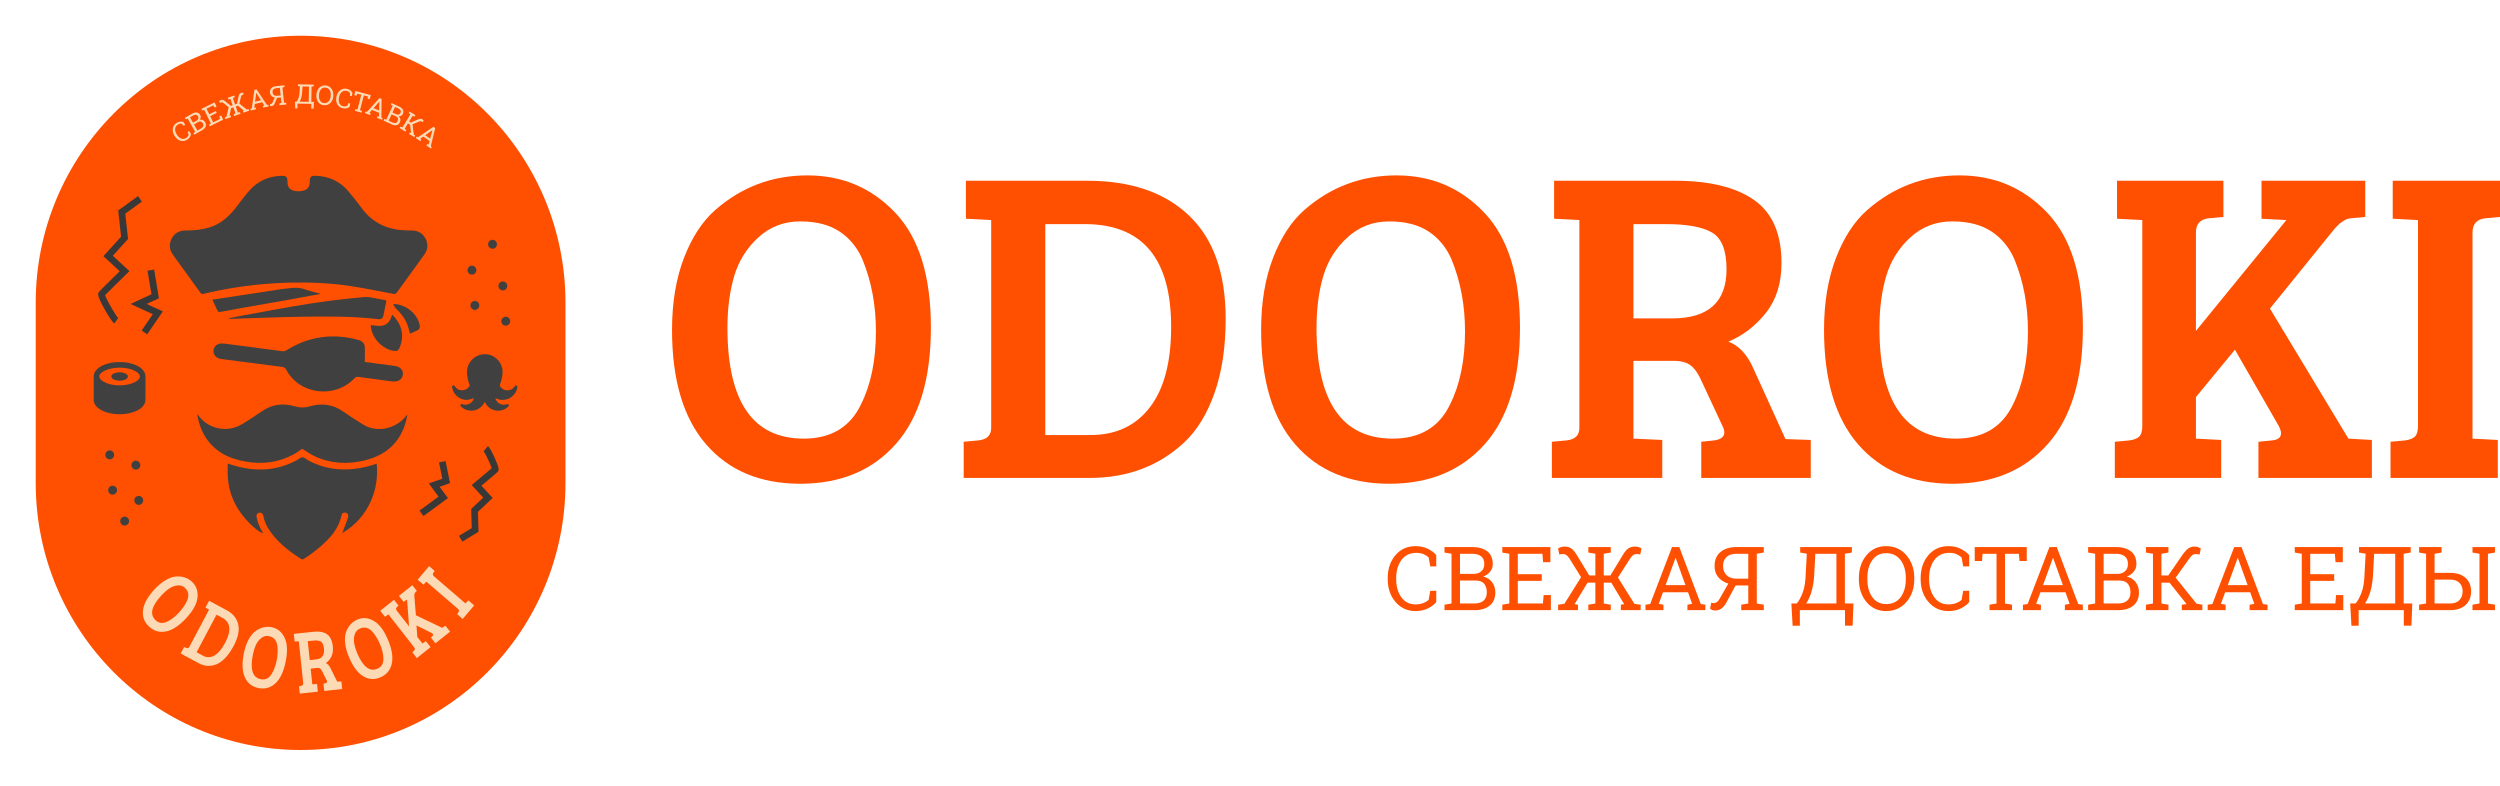 <svg width="140" height="44" viewBox="0 0 140 44" fill="none" xmlns="http://www.w3.org/2000/svg">
<g clip-path="url(#clip0_7914_11504)">
<path d="M16.834 42H16.834C8.641 42 2 35.304 2 27.044V16.957C2 8.696 8.641 2 16.834 2H16.834C25.026 2 31.667 8.696 31.667 16.957V27.044C31.667 35.304 25.026 42 16.834 42Z" fill="#FF4F00"/>
<path d="M20.426 20.268C20.637 20.297 20.877 20.33 21.117 20.362C21.446 20.405 21.775 20.446 22.104 20.491C22.416 20.533 22.602 20.74 22.559 20.995C22.516 21.255 22.283 21.401 21.971 21.36C21.338 21.278 20.706 21.195 20.075 21.107C19.977 21.094 19.916 21.115 19.849 21.186C18.739 22.35 16.757 22.096 16.026 20.695C15.976 20.599 15.914 20.561 15.806 20.547C14.675 20.403 13.544 20.254 12.414 20.107C12.152 20.073 11.987 19.931 11.958 19.716C11.931 19.518 12.053 19.319 12.262 19.257C12.356 19.23 12.467 19.229 12.567 19.242C13.647 19.38 14.726 19.522 15.805 19.666C15.898 19.679 15.966 19.662 16.046 19.612C17.288 18.838 18.628 18.647 20.062 19.035C20.287 19.096 20.423 19.236 20.431 19.454C20.442 19.719 20.429 19.985 20.426 20.268V20.268Z" fill="#404040"/>
<path d="M21.016 25.989C20.643 26.12 20.259 26.21 19.864 26.256C18.945 26.363 18.076 26.219 17.265 25.784C17.154 25.724 17.045 25.607 16.936 25.608C16.822 25.61 16.711 25.724 16.596 25.784C15.422 26.404 14.205 26.423 12.958 26.025C12.892 26.004 12.826 25.983 12.757 25.96C12.722 26.8 12.775 27.416 13.159 28.199C13.494 28.882 14.322 29.75 14.742 29.864C14.72 29.828 14.7 29.795 14.68 29.762C14.527 29.507 14.421 29.234 14.366 28.944C14.342 28.821 14.406 28.729 14.519 28.709C14.624 28.69 14.721 28.755 14.742 28.871C14.813 29.277 15.014 29.624 15.27 29.945C15.712 30.499 16.27 30.93 16.872 31.31C16.901 31.329 16.966 31.327 16.995 31.308C17.191 31.18 17.388 31.054 17.571 30.911C18.284 30.352 18.942 29.754 19.131 28.831C19.149 28.739 19.256 28.687 19.346 28.705C19.445 28.725 19.513 28.811 19.502 28.909C19.496 28.959 19.487 29.009 19.469 29.056C19.367 29.328 19.261 29.6 19.162 29.857C20.66 28.976 21.245 27.382 21.095 25.966C21.068 25.974 21.042 25.98 21.016 25.989L21.016 25.989Z" fill="#404040"/>
<path d="M22.536 23.518C22.086 23.934 21.18 24.286 20.32 23.767C19.933 23.533 19.56 23.28 19.188 23.026C18.623 22.639 18.003 22.565 17.358 22.753C17.058 22.841 16.8 22.841 16.5 22.753C15.855 22.564 15.232 22.637 14.671 23.029C14.502 23.146 14.332 23.262 14.158 23.372C13.905 23.533 13.658 23.709 13.389 23.841C12.583 24.235 11.577 23.959 11.085 23.227C11.078 23.217 11.065 23.209 11.044 23.19C11.05 23.224 11.053 23.243 11.056 23.262C11.059 23.285 11.062 23.308 11.066 23.33C11.224 24.141 11.601 24.826 12.316 25.31C12.743 25.599 13.229 25.751 13.736 25.844C14.683 26.016 15.587 25.906 16.433 25.45C16.61 25.355 16.769 25.231 16.922 25.13C17.142 25.264 17.351 25.417 17.581 25.528C18.509 25.973 19.475 26.02 20.47 25.769C21.324 25.553 21.999 25.115 22.427 24.356C22.627 24.001 22.754 23.623 22.813 23.204C22.711 23.322 22.632 23.429 22.536 23.518L22.536 23.518Z" fill="#404040"/>
<path d="M21.468 17.689C21.53 17.411 21.582 17.13 21.642 16.832C21.563 16.812 21.501 16.791 21.437 16.782C21.083 16.728 20.723 16.607 20.377 16.638C19.338 16.73 18.3 16.855 17.269 17.016C16.014 17.212 14.767 17.456 13.517 17.682C13.272 17.726 13.03 17.782 12.787 17.832C12.834 17.857 12.876 17.858 12.918 17.856C14.194 17.817 15.469 17.762 16.745 17.74C18.234 17.715 19.723 17.702 21.207 17.875C21.342 17.891 21.438 17.826 21.468 17.689L21.468 17.689Z" fill="#404040"/>
<path d="M17.957 16.461C17.654 16.358 17.346 16.303 17.055 16.199C16.752 16.091 16.454 16.104 16.149 16.146C16.032 16.162 15.914 16.169 15.797 16.187C15.107 16.294 12.615 16.668 11.893 16.781C12.007 17.028 12.099 17.236 12.202 17.438C12.216 17.464 12.29 17.476 12.331 17.468C13.42 17.255 16.31 16.774 17.399 16.559C17.584 16.523 17.771 16.493 17.957 16.461H17.957Z" fill="#404040"/>
<path d="M21.965 17.619C21.949 17.652 21.941 17.663 21.937 17.676C21.83 18.099 21.544 18.296 21.122 18.243C21.006 18.228 20.89 18.22 20.766 18.207C20.766 18.242 20.764 18.265 20.766 18.288C20.839 18.961 21.44 19.577 22.101 19.657C22.224 19.671 22.311 19.621 22.362 19.506C22.517 19.156 22.569 18.794 22.462 18.421C22.374 18.11 22.199 17.852 21.965 17.619L21.965 17.619Z" fill="#404040"/>
<path d="M22.021 17.023C22.067 17.114 22.086 17.19 22.133 17.235C22.42 17.505 22.667 17.803 22.811 18.174C22.872 18.331 22.908 18.498 22.963 18.684C23.108 18.62 23.251 18.562 23.389 18.493C23.495 18.44 23.526 18.344 23.506 18.227C23.397 17.592 22.727 17.024 22.021 17.023L22.021 17.023Z" fill="#404040"/>
<path d="M23.838 13.38C23.686 13.071 23.425 12.92 23.085 12.908C22.967 12.904 22.849 12.907 22.73 12.903C21.729 12.873 20.895 12.505 20.278 11.686C20.021 11.344 19.761 11.004 19.482 10.68C19.021 10.146 18.425 9.879 17.725 9.847C17.403 9.832 17.349 9.883 17.346 10.2C17.343 10.467 17.226 10.619 16.969 10.679C16.887 10.698 16.801 10.702 16.717 10.713C16.279 10.704 16.088 10.533 16.096 10.149C16.101 9.918 16.026 9.841 15.793 9.845C15.06 9.859 14.438 10.128 13.953 10.686C13.71 10.965 13.489 11.264 13.263 11.557C12.878 12.058 12.442 12.492 11.829 12.701C11.357 12.863 10.871 12.91 10.377 12.909C10.025 12.908 9.755 13.067 9.599 13.388C9.449 13.699 9.491 14 9.691 14.277C10.201 14.982 10.714 15.684 11.222 16.39C11.272 16.46 11.32 16.472 11.399 16.453C11.684 16.386 11.97 16.322 12.257 16.265C13.6 16 14.957 15.853 16.326 15.825C17.443 15.803 18.558 15.856 19.663 16.024C20.465 16.146 21.259 16.318 22.058 16.462C22.103 16.47 22.175 16.439 22.203 16.402C22.421 16.114 22.631 15.821 22.843 15.528C23.15 15.105 23.46 14.684 23.762 14.258C23.958 13.984 23.988 13.684 23.838 13.38L23.838 13.38Z" fill="#404040"/>
<path d="M28.928 21.594C28.895 21.579 28.859 21.589 28.834 21.621C28.825 21.632 28.817 21.644 28.808 21.656C28.603 21.948 28.163 21.924 27.992 21.609C27.985 21.596 27.984 21.576 27.989 21.563C28.055 21.399 28.101 21.23 28.128 21.055C28.149 20.913 28.157 20.771 28.126 20.63C28.076 20.408 27.967 20.222 27.795 20.076C27.575 19.888 27.318 19.811 27.032 19.843C26.816 19.867 26.625 19.956 26.467 20.108C26.229 20.337 26.127 20.619 26.156 20.949C26.174 21.162 26.223 21.367 26.302 21.566C26.306 21.577 26.305 21.595 26.299 21.605C26.209 21.757 26.076 21.843 25.902 21.855C25.717 21.868 25.575 21.789 25.471 21.637C25.418 21.562 25.363 21.563 25.317 21.64V21.691C25.32 21.699 25.323 21.706 25.325 21.714C25.364 21.912 25.457 22.08 25.614 22.204C25.888 22.42 26.187 22.447 26.502 22.305C26.514 22.3 26.525 22.295 26.542 22.288C26.495 22.452 26.401 22.565 26.25 22.627C26.131 22.675 26.012 22.675 25.891 22.632C25.846 22.616 25.809 22.631 25.79 22.667C25.771 22.7 25.779 22.731 25.816 22.765C25.943 22.887 26.091 22.965 26.265 22.988C26.584 23.03 26.846 22.923 27.045 22.669C27.083 22.62 27.113 22.564 27.148 22.508C27.155 22.523 27.162 22.537 27.169 22.55C27.25 22.709 27.368 22.829 27.526 22.911C27.691 22.997 27.865 23.018 28.046 22.985C28.21 22.955 28.352 22.878 28.471 22.758C28.5 22.73 28.504 22.698 28.487 22.667C28.469 22.635 28.436 22.621 28.399 22.631C28.384 22.634 28.369 22.639 28.354 22.643C28.158 22.704 27.939 22.633 27.817 22.465C27.779 22.414 27.751 22.357 27.739 22.289C27.762 22.3 27.78 22.309 27.798 22.318C27.906 22.37 28.021 22.396 28.14 22.395C28.369 22.392 28.57 22.315 28.735 22.15C28.866 22.02 28.942 21.863 28.972 21.681C28.978 21.643 28.96 21.609 28.928 21.594V21.594Z" fill="#404040"/>
<path d="M6.397 18.118C6.219 17.99 5.541 16.831 5.5 16.532C5.489 16.458 5.504 16.395 5.544 16.345C5.616 16.255 6.356 15.53 6.703 15.191L5.793 14.345L6.78 13.254L6.62 11.787L7.729 10.982L7.947 11.288L7.016 11.964L7.17 13.382L6.32 14.322L7.247 15.185L7.105 15.323C6.701 15.717 6.068 16.338 5.883 16.53C5.974 16.804 6.494 17.699 6.621 17.817C6.619 17.815 6.616 17.813 6.614 17.812L6.397 18.118L6.397 18.118Z" fill="#383838"/>
<path d="M25.893 30.331L25.7 30.008L26.417 29.571L26.386 28.503L27.062 27.866L26.416 27.16L26.569 27.033C26.954 26.714 27.379 26.358 27.536 26.222C27.468 25.992 27.163 25.356 27.077 25.257C27.081 25.261 27.084 25.264 27.087 25.266L27.328 24.978C27.477 25.104 27.91 26.037 27.923 26.257C27.928 26.343 27.895 26.398 27.866 26.429C27.807 26.491 27.27 26.94 26.959 27.198L27.589 27.886L26.765 28.662L26.797 29.78L25.893 30.331L25.893 30.331Z" fill="#383838"/>
<path d="M28.571 17.988C28.571 18.126 28.46 18.238 28.323 18.238C28.186 18.238 28.075 18.126 28.075 17.988C28.075 17.85 28.186 17.738 28.323 17.738C28.46 17.738 28.571 17.85 28.571 17.988Z" fill="#404040"/>
<path d="M28.336 15.836C28.433 15.933 28.433 16.092 28.336 16.189C28.239 16.287 28.082 16.287 27.985 16.189C27.888 16.092 27.888 15.933 27.985 15.836C28.082 15.738 28.239 15.738 28.336 15.836Z" fill="#404040"/>
<path d="M27.828 13.653C27.842 13.791 27.743 13.914 27.607 13.928C27.47 13.942 27.349 13.842 27.335 13.704C27.321 13.567 27.42 13.444 27.556 13.43C27.692 13.416 27.814 13.516 27.828 13.653V13.653Z" fill="#404040"/>
<path d="M26.84 17.103C26.84 17.241 26.729 17.353 26.592 17.353C26.455 17.353 26.344 17.241 26.344 17.103C26.344 16.965 26.455 16.852 26.592 16.852C26.729 16.852 26.84 16.965 26.84 17.103Z" fill="#404040"/>
<path d="M26.678 15.128C26.678 15.266 26.567 15.378 26.43 15.378C26.293 15.378 26.182 15.266 26.182 15.128C26.182 14.989 26.293 14.877 26.43 14.877C26.567 14.877 26.678 14.989 26.678 15.128Z" fill="#404040"/>
<path d="M6.555 27.448C6.555 27.586 6.444 27.698 6.307 27.698C6.17 27.698 6.059 27.586 6.059 27.448C6.059 27.309 6.17 27.198 6.307 27.198C6.444 27.198 6.555 27.309 6.555 27.448Z" fill="#404040"/>
<path d="M7.228 29.181C7.228 29.319 7.117 29.431 6.98 29.431C6.843 29.431 6.732 29.319 6.732 29.181C6.732 29.043 6.843 28.931 6.98 28.931C7.117 28.931 7.228 29.043 7.228 29.181Z" fill="#404040"/>
<path d="M6.393 25.473C6.393 25.611 6.282 25.723 6.145 25.723C6.008 25.723 5.897 25.611 5.897 25.473C5.897 25.334 6.008 25.222 6.145 25.222C6.282 25.222 6.393 25.334 6.393 25.473Z" fill="#404040"/>
<path d="M8.019 28.022C8.019 28.161 7.908 28.273 7.771 28.273C7.634 28.273 7.523 28.161 7.523 28.022C7.523 27.884 7.634 27.772 7.771 27.772C7.908 27.772 8.019 27.884 8.019 28.022Z" fill="#404040"/>
<path d="M7.858 26.047C7.858 26.185 7.746 26.297 7.609 26.297C7.472 26.297 7.361 26.185 7.361 26.047C7.361 25.909 7.472 25.797 7.609 25.797C7.746 25.797 7.858 25.909 7.858 26.047Z" fill="#404040"/>
<path d="M6.699 21.581C6.761 21.577 6.823 21.575 6.885 21.571C7.099 21.555 7.307 21.511 7.503 21.422C7.608 21.375 7.705 21.317 7.78 21.225C7.847 21.142 7.854 21.058 7.797 20.968C7.757 20.903 7.699 20.856 7.635 20.816C7.421 20.683 7.182 20.627 6.936 20.6C6.761 20.581 6.585 20.584 6.411 20.606C6.206 20.632 6.009 20.681 5.825 20.778C5.746 20.82 5.673 20.87 5.617 20.941C5.572 20.998 5.546 21.061 5.567 21.134C5.583 21.189 5.616 21.232 5.657 21.27C5.749 21.357 5.858 21.413 5.975 21.457C6.208 21.545 6.451 21.578 6.699 21.581ZM5.248 22.438V21.034C5.25 21.029 5.252 21.025 5.253 21.02C5.266 20.913 5.311 20.821 5.379 20.739C5.5 20.59 5.66 20.499 5.833 20.429C6.041 20.345 6.259 20.301 6.482 20.284C6.852 20.256 7.215 20.292 7.563 20.429C7.707 20.486 7.841 20.561 7.954 20.67C8.076 20.788 8.148 20.928 8.148 21.104C8.146 21.528 8.147 21.952 8.147 22.376C8.148 22.495 8.112 22.602 8.043 22.698C7.947 22.834 7.815 22.924 7.669 22.995C7.457 23.099 7.23 23.154 6.997 23.18C6.937 23.187 6.877 23.191 6.817 23.197H6.579C6.564 23.195 6.549 23.193 6.534 23.192C6.397 23.183 6.261 23.165 6.126 23.134C5.928 23.088 5.74 23.019 5.57 22.905C5.445 22.821 5.341 22.718 5.285 22.575C5.268 22.531 5.26 22.484 5.248 22.438L5.248 22.438Z" fill="#404040"/>
<path d="M6.722 21.319C6.59 21.316 6.483 21.301 6.382 21.255C6.335 21.234 6.291 21.206 6.26 21.162C6.223 21.111 6.223 21.054 6.26 21.004C6.307 20.939 6.376 20.908 6.449 20.886C6.615 20.835 6.782 20.836 6.947 20.886C7.003 20.903 7.055 20.927 7.1 20.965C7.183 21.036 7.185 21.126 7.103 21.198C7.036 21.258 6.955 21.284 6.87 21.301C6.814 21.312 6.756 21.315 6.722 21.319V21.319Z" fill="#404040"/>
<path d="M8.242 18.723L7.933 18.509L8.557 17.595L7.31 17.022L8.482 16.48L8.263 15.159L8.632 15.096L8.898 16.703L8.21 17.021L9.118 17.438L8.242 18.723Z" fill="#383838"/>
<path d="M23.712 28.899L23.492 28.594L24.558 27.812L24.014 27.074L24.771 26.807L24.584 25.893L24.95 25.817L25.203 27.054L24.617 27.261L25.084 27.892L23.712 28.899Z" fill="#383838"/>
<path d="M10.757 32.584C10.993 32.807 11.094 33.097 11.061 33.454C11.027 33.811 10.813 34.201 10.419 34.625C10.024 35.049 9.647 35.295 9.286 35.363C8.926 35.431 8.611 35.337 8.342 35.082C8.072 34.827 7.962 34.519 8.01 34.158C8.059 33.797 8.275 33.41 8.659 32.997C8.87 32.771 9.081 32.598 9.294 32.478C9.506 32.358 9.7 32.293 9.874 32.283C10.227 32.261 10.522 32.362 10.757 32.584ZM9.049 33.332C8.482 33.941 8.369 34.407 8.711 34.731C8.894 34.904 9.109 34.932 9.356 34.815C9.577 34.714 9.798 34.545 10.02 34.307C10.219 34.093 10.372 33.868 10.48 33.632C10.537 33.502 10.558 33.376 10.542 33.255C10.526 33.133 10.464 33.021 10.354 32.917C10.245 32.814 10.11 32.769 9.949 32.783C9.788 32.798 9.635 32.853 9.488 32.95C9.342 33.047 9.195 33.175 9.049 33.332ZM10.119 36.597L10.31 36.236L10.437 36.286C10.511 36.315 10.568 36.292 10.607 36.218L11.706 34.145L11.508 34.021L11.708 33.642L12.697 34.174C13.05 34.364 13.264 34.629 13.34 34.968C13.415 35.306 13.333 35.703 13.092 36.158C12.942 36.44 12.782 36.67 12.611 36.847C12.439 37.024 12.271 37.144 12.104 37.208C11.771 37.334 11.451 37.314 11.143 37.148L10.119 36.597V36.597ZM12.125 34.422L11.01 36.526L11.377 36.724C11.584 36.836 11.794 36.83 12.007 36.708C12.22 36.586 12.42 36.35 12.606 35.999C12.968 35.316 12.915 34.847 12.446 34.595L12.125 34.422L12.125 34.422ZM15.221 35.126C15.538 35.19 15.775 35.383 15.934 35.704C16.092 36.025 16.114 36.47 16 37.04C15.886 37.609 15.694 38.019 15.423 38.268C15.152 38.517 14.835 38.605 14.473 38.531C14.111 38.458 13.857 38.255 13.709 37.922C13.561 37.59 13.543 37.146 13.654 36.591C13.715 36.287 13.804 36.028 13.922 35.813C14.04 35.598 14.171 35.44 14.313 35.338C14.602 35.132 14.905 35.061 15.221 35.126V35.126ZM14.16 36.668C13.996 37.487 14.144 37.944 14.604 38.037C14.849 38.087 15.047 37.997 15.196 37.766C15.331 37.563 15.431 37.301 15.495 36.981C15.552 36.693 15.565 36.421 15.533 36.163C15.514 36.022 15.466 35.904 15.389 35.809C15.312 35.715 15.2 35.652 15.053 35.623C14.906 35.593 14.768 35.626 14.639 35.724C14.509 35.821 14.408 35.95 14.334 36.111C14.26 36.271 14.202 36.457 14.16 36.668H14.16ZM16.788 38.842L16.745 38.434L16.877 38.405C16.955 38.386 16.989 38.335 16.98 38.252L16.733 35.914L16.5 35.924L16.454 35.497L17.564 35.378C17.879 35.344 18.128 35.39 18.311 35.516C18.494 35.642 18.603 35.869 18.638 36.198C18.662 36.425 18.634 36.618 18.553 36.776C18.473 36.934 18.369 37.053 18.244 37.135C18.346 37.168 18.434 37.262 18.508 37.416L18.884 38.174L19.117 38.159L19.162 38.586L18.158 38.694L18.115 38.287L18.231 38.259C18.292 38.243 18.32 38.209 18.315 38.159C18.313 38.139 18.305 38.116 18.291 38.09L18.047 37.608C18.008 37.528 17.969 37.472 17.929 37.441C17.888 37.409 17.834 37.397 17.767 37.404L17.396 37.444L17.489 38.319L17.755 38.306L17.8 38.733L16.788 38.842H16.788ZM17.346 36.967L17.7 36.929C18.033 36.893 18.18 36.691 18.141 36.322C18.119 36.111 18.06 35.978 17.966 35.924C17.871 35.87 17.726 35.853 17.531 35.874L17.234 35.906L17.346 36.967H17.346ZM20.015 34.694C20.312 34.567 20.616 34.591 20.926 34.767C21.236 34.942 21.504 35.297 21.728 35.832C21.953 36.368 22.023 36.815 21.938 37.175C21.854 37.535 21.642 37.787 21.301 37.932C20.961 38.077 20.637 38.054 20.329 37.864C20.021 37.673 19.758 37.317 19.54 36.795C19.42 36.51 19.349 36.245 19.326 36C19.303 35.756 19.322 35.551 19.383 35.386C19.507 35.052 19.717 34.821 20.015 34.694L20.015 34.694ZM20 36.572C20.323 37.341 20.701 37.634 21.132 37.45C21.363 37.351 21.476 37.164 21.47 36.889C21.468 36.645 21.404 36.372 21.278 36.071C21.165 35.801 21.023 35.569 20.852 35.374C20.758 35.268 20.652 35.198 20.535 35.163C20.419 35.129 20.291 35.141 20.154 35.2C20.015 35.259 19.92 35.365 19.868 35.52C19.816 35.673 19.804 35.838 19.832 36.012C19.861 36.186 19.917 36.373 20 36.572ZM23.179 36.23L21.751 34.405L21.558 34.539L21.294 34.202L22.065 33.589L22.316 33.91L22.22 34.006C22.164 34.064 22.166 34.131 22.226 34.207L22.909 35.08L22.794 33.575L22.605 33.706L22.341 33.369L23.092 32.772L23.343 33.093L23.247 33.189C23.21 33.227 23.197 33.298 23.206 33.402L23.29 34.455L24.762 35.158L24.941 35.035L25.205 35.372L24.384 36.026L24.132 35.704L24.222 35.613C24.261 35.574 24.266 35.536 24.237 35.499C24.224 35.483 24.202 35.466 24.171 35.448L23.322 35.022L23.369 35.668L23.658 36.037L23.85 35.903L24.114 36.24L23.343 36.853L23.092 36.532L23.189 36.435C23.217 36.405 23.231 36.375 23.233 36.346C23.234 36.316 23.216 36.278 23.179 36.23L23.179 36.23ZM25.629 34.083L23.875 32.572L23.712 32.741L23.389 32.462L24.031 31.704L24.34 31.97L24.264 32.083C24.22 32.15 24.235 32.215 24.309 32.279L26.066 33.792L26.229 33.623L26.553 33.902L25.91 34.661L25.601 34.395L25.677 34.282C25.699 34.246 25.708 34.214 25.704 34.185C25.699 34.156 25.674 34.122 25.629 34.083V34.083Z" fill="#FCDAB6"/>
<path d="M10.37 6.988L10.283 7.044L10.178 6.93C10.146 6.923 10.112 6.923 10.075 6.929C10.038 6.935 9.999 6.951 9.959 6.977C9.865 7.038 9.815 7.118 9.808 7.22C9.801 7.321 9.831 7.424 9.898 7.53L9.907 7.544C9.974 7.65 10.054 7.721 10.148 7.758C10.241 7.795 10.331 7.786 10.419 7.729C10.46 7.702 10.493 7.672 10.518 7.637C10.544 7.603 10.559 7.57 10.566 7.54L10.507 7.396L10.593 7.34L10.696 7.502C10.691 7.553 10.671 7.608 10.636 7.669C10.601 7.729 10.549 7.781 10.48 7.825C10.363 7.901 10.238 7.92 10.108 7.88C9.977 7.841 9.869 7.756 9.785 7.623L9.777 7.61C9.692 7.476 9.659 7.342 9.677 7.207C9.696 7.072 9.765 6.965 9.885 6.888C9.954 6.844 10.023 6.818 10.092 6.811C10.161 6.805 10.219 6.81 10.267 6.826L10.37 6.988H10.37Z" fill="#FCDAB6"/>
<path d="M10.761 6.367C10.858 6.312 10.946 6.289 11.025 6.301C11.104 6.312 11.167 6.36 11.214 6.445C11.238 6.486 11.246 6.531 11.238 6.579C11.23 6.627 11.209 6.672 11.175 6.712C11.237 6.692 11.297 6.695 11.354 6.72C11.411 6.745 11.456 6.786 11.488 6.844C11.536 6.93 11.545 7.012 11.515 7.089C11.485 7.166 11.423 7.232 11.328 7.286L10.879 7.541L10.833 7.46L10.928 7.382L10.512 6.641L10.398 6.682L10.352 6.6L10.456 6.54L10.761 6.367L10.761 6.367ZM10.862 6.968L11.054 7.31L11.272 7.186C11.33 7.153 11.366 7.114 11.382 7.067C11.398 7.02 11.391 6.97 11.362 6.918C11.331 6.863 11.293 6.827 11.249 6.811C11.205 6.794 11.155 6.802 11.1 6.833L10.862 6.968L10.862 6.968ZM10.807 6.869L11.018 6.749C11.062 6.722 11.091 6.687 11.105 6.645C11.118 6.603 11.112 6.56 11.087 6.514C11.058 6.463 11.021 6.434 10.975 6.427C10.93 6.42 10.877 6.433 10.817 6.467L10.639 6.569L10.807 6.869V6.869Z" fill="#FCDAB6"/>
<path d="M11.751 7.072L11.71 6.988L11.808 6.916L11.435 6.151L11.318 6.186L11.277 6.101L12.016 5.734L12.13 5.968L12.018 6.023L11.944 5.898L11.565 6.087L11.719 6.401L12.087 6.218L12.137 6.321L11.769 6.504L11.939 6.851L12.326 6.659L12.273 6.524L12.384 6.469L12.497 6.701L11.751 7.072Z" fill="#FCDAB6"/>
<path d="M12.942 6.056L12.852 6.478L12.911 6.467L12.941 6.556L12.62 6.669L12.589 6.581L12.685 6.53L12.806 6.004L12.518 5.772C12.491 5.751 12.467 5.737 12.447 5.731C12.427 5.724 12.406 5.725 12.384 5.732C12.374 5.736 12.364 5.74 12.355 5.745C12.345 5.75 12.336 5.755 12.327 5.761L12.273 5.671C12.285 5.656 12.298 5.643 12.313 5.631C12.329 5.62 12.348 5.61 12.37 5.602C12.409 5.589 12.446 5.586 12.482 5.594C12.518 5.603 12.561 5.628 12.612 5.669L12.929 5.93L13.028 5.895L12.906 5.544L12.786 5.564L12.755 5.475L13.005 5.387L13.118 5.347L13.149 5.436L13.042 5.496L13.164 5.848L13.271 5.81L13.358 5.406C13.372 5.342 13.39 5.295 13.413 5.266C13.435 5.237 13.466 5.216 13.506 5.202C13.528 5.194 13.549 5.19 13.568 5.189C13.587 5.189 13.605 5.191 13.624 5.195L13.637 5.299C13.627 5.301 13.616 5.303 13.606 5.304C13.595 5.307 13.585 5.309 13.576 5.313C13.553 5.321 13.536 5.333 13.525 5.351C13.513 5.368 13.503 5.394 13.494 5.428L13.405 5.8L13.818 6.131L13.925 6.11L13.956 6.198L13.635 6.311L13.604 6.223L13.655 6.195L13.326 5.921L13.205 5.964L13.321 6.301L13.442 6.28L13.472 6.369L13.109 6.497L13.078 6.408L13.185 6.349L13.068 6.012L12.942 6.057L12.942 6.056Z" fill="#FCDAB6"/>
<path d="M14.024 6.097L14.099 6.068L14.248 5.032L14.37 5.004L14.944 5.873L15.024 5.867L15.044 5.958L14.744 6.027L14.724 5.936L14.8 5.904L14.687 5.726L14.268 5.822L14.241 6.033L14.323 6.028L14.344 6.119L14.044 6.188L14.024 6.097L14.024 6.097ZM14.285 5.692L14.617 5.616L14.352 5.201L14.348 5.202L14.285 5.692Z" fill="#FCDAB6"/>
<path d="M15.128 5.819C15.137 5.821 15.145 5.822 15.151 5.823C15.158 5.823 15.165 5.823 15.174 5.822C15.194 5.82 15.211 5.812 15.224 5.799C15.238 5.785 15.25 5.767 15.262 5.743L15.385 5.464C15.306 5.447 15.244 5.415 15.198 5.369C15.153 5.323 15.127 5.263 15.119 5.189C15.108 5.087 15.133 5.004 15.194 4.94C15.255 4.876 15.344 4.838 15.462 4.825L15.923 4.775L15.933 4.869L15.816 4.903L15.905 5.75L16.027 5.758L16.037 5.851L15.773 5.879L15.728 5.458L15.512 5.482L15.383 5.797C15.363 5.841 15.34 5.876 15.311 5.901C15.283 5.927 15.25 5.942 15.214 5.945C15.193 5.948 15.176 5.947 15.162 5.944C15.148 5.94 15.134 5.934 15.119 5.924L15.128 5.819H15.128ZM15.263 5.172C15.27 5.237 15.295 5.287 15.339 5.323C15.384 5.358 15.443 5.372 15.518 5.364L15.716 5.343L15.671 4.918L15.474 4.939C15.398 4.948 15.342 4.972 15.306 5.014C15.27 5.055 15.256 5.108 15.263 5.172ZM15.653 5.892L15.643 5.799L15.761 5.766L15.773 5.879L15.653 5.892Z" fill="#FCDAB6"/>
<path d="M17.569 4.738L17.568 4.832L17.447 4.851L17.434 5.703L17.581 5.705L17.561 6.084L17.43 6.082L17.435 5.817L16.661 5.805L16.657 6.071L16.533 6.069L16.518 5.688L16.61 5.689C16.648 5.646 16.683 5.584 16.716 5.501C16.749 5.418 16.768 5.305 16.773 5.162L16.796 4.84L16.683 4.818L16.684 4.724L17.449 4.736L17.569 4.738L17.569 4.738ZM16.919 5.165C16.913 5.283 16.897 5.386 16.87 5.475C16.844 5.564 16.811 5.637 16.771 5.692L17.289 5.7L17.302 4.849L16.942 4.843L16.919 5.165V5.165Z" fill="#FCDAB6"/>
<path d="M18.664 5.389C18.651 5.546 18.595 5.672 18.497 5.768C18.399 5.864 18.279 5.905 18.137 5.893C17.999 5.881 17.892 5.82 17.814 5.709C17.737 5.598 17.705 5.463 17.718 5.307L17.72 5.291C17.733 5.135 17.787 5.008 17.882 4.912C17.977 4.815 18.094 4.773 18.232 4.785C18.373 4.797 18.484 4.859 18.565 4.971C18.645 5.083 18.679 5.217 18.665 5.373L18.664 5.389V5.389ZM18.521 5.359C18.532 5.234 18.511 5.129 18.458 5.045C18.405 4.96 18.326 4.914 18.221 4.905C18.121 4.896 18.039 4.929 17.975 5.003C17.912 5.078 17.875 5.178 17.864 5.302L17.863 5.319C17.852 5.446 17.872 5.551 17.921 5.635C17.971 5.719 18.046 5.765 18.147 5.774C18.254 5.783 18.34 5.751 18.405 5.677C18.471 5.603 18.509 5.503 18.52 5.376L18.521 5.359H18.521Z" fill="#FCDAB6"/>
<path d="M19.698 5.387L19.598 5.366L19.602 5.211C19.584 5.183 19.559 5.158 19.529 5.137C19.498 5.115 19.459 5.099 19.413 5.089C19.303 5.066 19.211 5.089 19.136 5.156C19.061 5.223 19.011 5.318 18.985 5.441L18.982 5.458C18.956 5.58 18.964 5.688 19.005 5.78C19.046 5.873 19.117 5.93 19.219 5.951C19.267 5.961 19.311 5.963 19.354 5.956C19.396 5.949 19.429 5.937 19.455 5.92L19.513 5.775L19.613 5.796L19.574 5.985C19.536 6.018 19.483 6.043 19.416 6.061C19.349 6.079 19.276 6.08 19.196 6.063C19.059 6.034 18.958 5.96 18.891 5.84C18.825 5.719 18.808 5.582 18.84 5.428L18.843 5.413C18.875 5.257 18.945 5.138 19.052 5.055C19.159 4.971 19.282 4.944 19.421 4.974C19.501 4.99 19.568 5.021 19.622 5.065C19.677 5.109 19.715 5.154 19.737 5.199L19.698 5.387L19.698 5.387Z" fill="#FCDAB6"/>
<path d="M20.764 5.326L20.704 5.558L20.584 5.526L20.605 5.403L20.375 5.342L20.159 6.166L20.27 6.217L20.246 6.308L19.874 6.209L19.897 6.118L20.019 6.129L20.234 5.305L20.003 5.244L19.962 5.361L19.842 5.329L19.902 5.097L20.764 5.326Z" fill="#FCDAB6"/>
<path d="M20.472 6.247L20.55 6.265L21.252 5.492L21.368 5.538L21.36 6.584L21.429 6.623L21.395 6.71L21.108 6.597L21.142 6.51L21.223 6.526L21.228 6.315L20.828 6.157L20.688 6.316L20.759 6.359L20.725 6.446L20.439 6.334L20.472 6.247H20.472ZM20.914 6.06L21.231 6.185L21.244 5.691L21.239 5.689L20.914 6.06Z" fill="#FCDAB6"/>
<path d="M22.356 5.969C22.457 6.016 22.527 6.075 22.564 6.146C22.601 6.217 22.599 6.297 22.558 6.386C22.538 6.429 22.507 6.462 22.463 6.484C22.42 6.505 22.372 6.514 22.32 6.51C22.372 6.549 22.405 6.6 22.418 6.661C22.431 6.722 22.424 6.783 22.396 6.843C22.355 6.933 22.295 6.989 22.215 7.009C22.135 7.029 22.046 7.017 21.947 6.97L21.479 6.752L21.518 6.667L21.635 6.699L21.99 5.925L21.89 5.856L21.929 5.77L22.038 5.821L22.356 5.969H22.356ZM21.931 6.404L21.767 6.76L21.995 6.867C22.055 6.895 22.108 6.901 22.155 6.887C22.202 6.873 22.238 6.838 22.264 6.783C22.29 6.725 22.297 6.674 22.284 6.628C22.271 6.582 22.236 6.546 22.178 6.519L21.931 6.404H21.931ZM21.978 6.3L22.198 6.402C22.246 6.423 22.291 6.427 22.333 6.413C22.374 6.4 22.406 6.369 22.428 6.322C22.452 6.269 22.454 6.221 22.433 6.18C22.412 6.138 22.37 6.103 22.308 6.073L22.122 5.987L21.978 6.3L21.978 6.3Z" fill="#FCDAB6"/>
<path d="M22.425 7.089L22.538 7.135L22.981 6.409L22.889 6.328L22.938 6.247L23.266 6.451L23.217 6.531L23.104 6.486L22.911 6.803L23.011 6.864L23.4 6.692C23.463 6.666 23.512 6.652 23.547 6.651C23.583 6.649 23.617 6.659 23.65 6.679C23.67 6.691 23.685 6.704 23.696 6.717C23.706 6.73 23.716 6.747 23.726 6.765L23.654 6.842C23.644 6.833 23.635 6.825 23.627 6.818C23.62 6.811 23.612 6.805 23.603 6.8C23.584 6.788 23.564 6.783 23.544 6.785C23.524 6.787 23.497 6.795 23.464 6.809L23.099 6.963L23.172 7.53L23.248 7.599L23.2 7.679L22.9 7.493L22.948 7.413L23.023 7.448L22.965 6.981L22.847 6.907L22.662 7.211L22.753 7.292L22.705 7.372L22.377 7.169L22.425 7.089Z" fill="#FCDAB6"/>
<path d="M23.337 7.651L23.409 7.687L24.27 7.1L24.372 7.172L24.123 8.186L24.181 8.241L24.128 8.318L23.875 8.141L23.928 8.064L24.003 8.099L24.057 7.895L23.704 7.648L23.532 7.769L23.59 7.827L23.537 7.904L23.285 7.728L23.337 7.651L23.337 7.651ZM23.81 7.573L24.09 7.768L24.216 7.291L24.212 7.288L23.81 7.573Z" fill="#FCDAB6"/>
<path d="M45.217 9.822C47.178 9.822 48.821 10.522 50.145 11.924C51.468 13.325 52.13 15.465 52.13 18.343C52.13 21.221 51.472 23.399 50.157 24.875C48.841 26.352 47.062 27.09 44.82 27.09C42.578 27.09 40.82 26.356 39.546 24.888C38.271 23.42 37.634 21.284 37.634 18.481C37.634 16.946 37.858 15.599 38.304 14.439C38.751 13.28 39.339 12.383 40.067 11.749C41.54 10.464 43.256 9.822 45.217 9.822H45.217ZM40.737 18.356C40.737 22.494 42.16 24.563 45.006 24.563C46.529 24.563 47.596 23.929 48.208 22.661C48.771 21.543 49.052 20.174 49.052 18.556C49.052 17.105 48.804 15.77 48.308 14.552C48.026 13.884 47.6 13.359 47.029 12.975C46.459 12.591 45.718 12.399 44.808 12.399C43.898 12.399 43.116 12.7 42.462 13.3C41.809 13.901 41.358 14.627 41.109 15.478C40.861 16.329 40.737 17.288 40.737 18.356L40.737 18.356Z" fill="#FF4F00"/>
<path d="M53.967 26.765V24.738L54.786 24.663C55.266 24.613 55.506 24.379 55.506 23.962V12.324L54.091 12.249V10.122H60.893C63.325 10.122 65.224 10.773 66.589 12.074C67.954 13.375 68.637 15.303 68.637 17.855C68.637 19.44 68.43 20.821 68.016 21.997C67.603 23.174 67.04 24.095 66.329 24.763C64.906 26.098 63.135 26.765 61.017 26.765H53.967V26.765ZM58.535 12.55V24.362H61.066C62.489 24.362 63.598 23.845 64.392 22.811C65.187 21.776 65.584 20.275 65.584 18.306C65.584 14.468 63.971 12.55 60.744 12.55H58.535Z" fill="#FF4F00"/>
<path d="M78.206 9.822C80.167 9.822 81.809 10.522 83.133 11.924C84.457 13.325 85.119 15.465 85.119 18.343C85.119 21.221 84.461 23.399 83.145 24.875C81.83 26.352 80.051 27.09 77.809 27.09C75.567 27.09 73.808 26.356 72.534 24.888C71.26 23.42 70.623 21.284 70.623 18.481C70.623 16.946 70.846 15.599 71.293 14.439C71.74 13.28 72.327 12.383 73.055 11.749C74.528 10.464 76.245 9.822 78.206 9.822H78.206ZM73.725 18.356C73.725 22.494 75.149 24.563 77.995 24.563C79.517 24.563 80.585 23.929 81.197 22.661C81.76 21.543 82.041 20.174 82.041 18.556C82.041 17.105 81.793 15.77 81.296 14.552C81.015 13.884 80.589 13.359 80.018 12.975C79.447 12.591 78.707 12.399 77.796 12.399C76.886 12.399 76.104 12.7 75.451 13.3C74.797 13.901 74.346 14.627 74.098 15.478C73.85 16.329 73.726 17.288 73.726 18.356L73.725 18.356Z" fill="#FF4F00"/>
<path d="M86.906 26.765V24.738L87.725 24.663C88.205 24.613 88.445 24.379 88.445 23.962V12.324L87.03 12.249V10.122H93.806C95.726 10.122 97.199 10.481 98.225 11.198C99.251 11.915 99.764 13.092 99.764 14.727C99.764 15.861 99.47 16.796 98.883 17.53C98.295 18.264 97.596 18.798 96.785 19.132C97.381 19.349 97.853 19.858 98.2 20.658L99.987 24.588L101.402 24.638V26.765H95.271V24.738L95.991 24.663C96.371 24.613 96.562 24.462 96.562 24.212C96.562 24.112 96.529 23.995 96.462 23.862L95.296 21.359C95.114 20.942 94.911 20.646 94.688 20.471C94.464 20.296 94.146 20.208 93.732 20.208H91.473V24.563L93.087 24.638V26.765H86.906H86.906ZM91.473 17.83H93.633C95.668 17.83 96.686 16.913 96.686 15.077C96.686 14.026 96.417 13.342 95.879 13.025C95.341 12.708 94.477 12.55 93.285 12.55H91.473V17.83V17.83Z" fill="#FF4F00"/>
<path d="M109.73 9.822C111.691 9.822 113.333 10.522 114.657 11.924C115.981 13.325 116.642 15.465 116.642 18.343C116.642 21.221 115.985 23.399 114.669 24.875C113.354 26.352 111.575 27.09 109.332 27.09C107.09 27.09 105.332 26.356 104.058 24.888C102.784 23.42 102.146 21.284 102.146 18.481C102.146 16.946 102.37 15.599 102.817 14.439C103.263 13.28 103.851 12.383 104.579 11.749C106.052 10.464 107.769 9.822 109.73 9.822H109.73ZM105.249 18.356C105.249 22.494 106.672 24.563 109.519 24.563C111.041 24.563 112.108 23.929 112.721 22.661C113.283 21.543 113.565 20.174 113.565 18.556C113.565 17.105 113.316 15.77 112.82 14.552C112.539 13.884 112.112 13.359 111.542 12.975C110.971 12.591 110.23 12.399 109.32 12.399C108.41 12.399 107.628 12.7 106.974 13.3C106.321 13.901 105.87 14.627 105.622 15.478C105.373 16.329 105.249 17.288 105.249 18.356L105.249 18.356Z" fill="#FF4F00"/>
<path d="M119.969 23.837V12.324L118.554 12.249V10.122H124.511V12.149L123.692 12.224C123.212 12.274 122.972 12.541 122.972 13.025V18.531L128.036 12.324L126.646 12.249V10.122H132.454V12.149L131.635 12.224C131.321 12.258 130.99 12.491 130.642 12.925L127.117 17.28L131.511 24.563L132.826 24.638V26.765H126.472V24.738L127.241 24.663C127.572 24.629 127.738 24.496 127.738 24.262C127.738 24.162 127.697 24.029 127.614 23.862L125.156 19.582L122.972 22.235V24.563L124.387 24.638V26.765H118.43V24.738L119.249 24.663C119.497 24.629 119.679 24.558 119.795 24.45C119.911 24.341 119.969 24.137 119.969 23.837V23.837Z" fill="#FF4F00"/>
<path d="M135.408 23.837V12.324L133.993 12.249V10.122H140V12.149L139.181 12.224C138.701 12.274 138.461 12.541 138.461 13.025V24.563L139.876 24.638V26.765H133.869V24.738L134.688 24.663C134.936 24.629 135.118 24.558 135.234 24.45C135.35 24.341 135.408 24.137 135.408 23.837Z" fill="#FF4F00"/>
<path d="M80.43 31.72H80.095L80.006 31.22C79.929 31.144 79.834 31.081 79.722 31.033C79.61 30.984 79.476 30.96 79.32 30.96C78.956 30.96 78.676 31.093 78.48 31.36C78.284 31.625 78.186 31.963 78.186 32.373V32.428C78.186 32.839 78.282 33.176 78.473 33.444C78.666 33.713 78.931 33.846 79.271 33.846C79.431 33.846 79.575 33.821 79.705 33.771C79.835 33.721 79.935 33.66 80.006 33.587L80.095 33.086H80.43V33.715C80.329 33.846 80.177 33.963 79.975 34.066C79.773 34.168 79.538 34.22 79.271 34.221C78.816 34.22 78.442 34.05 78.15 33.71C77.858 33.37 77.712 32.943 77.712 32.428V32.378C77.712 31.86 77.856 31.432 78.142 31.093C78.43 30.753 78.806 30.584 79.271 30.584C79.538 30.584 79.773 30.636 79.975 30.741C80.177 30.845 80.329 30.962 80.43 31.091V31.72L80.43 31.72Z" fill="#FF4F00"/>
<path d="M82.428 30.634C82.793 30.634 83.08 30.715 83.286 30.874C83.493 31.033 83.595 31.273 83.595 31.591C83.595 31.748 83.546 31.889 83.448 32.012C83.349 32.136 83.218 32.228 83.056 32.288C83.267 32.333 83.433 32.438 83.554 32.601C83.677 32.765 83.738 32.955 83.738 33.172C83.738 33.495 83.633 33.742 83.424 33.913C83.216 34.084 82.933 34.169 82.577 34.169H80.892V33.863L81.285 33.795V31.011L80.892 30.943V30.634H81.285H82.428V30.634ZM81.759 32.511V33.795H82.577C82.794 33.795 82.962 33.742 83.082 33.634C83.201 33.526 83.261 33.374 83.261 33.177C83.261 32.969 83.211 32.806 83.111 32.688C83.01 32.57 82.857 32.511 82.65 32.511H81.759V32.511ZM81.759 32.138H82.551C82.721 32.133 82.858 32.081 82.963 31.984C83.069 31.887 83.121 31.753 83.121 31.582C83.121 31.39 83.062 31.248 82.943 31.153C82.825 31.059 82.653 31.011 82.428 31.011H81.759V32.138H81.759Z" fill="#FF4F00"/>
<path d="M84.13 34.169V33.863L84.522 33.795V31.011L84.13 30.943V30.634H86.821V31.485H86.414L86.376 31.011H84.997V32.154H86.338V32.53H84.997V33.795H86.405L86.443 33.322H86.848V34.169H84.13Z" fill="#FF4F00"/>
<path d="M88.901 32.631L88.177 33.832L88.367 33.864V34.169H87.255V33.864L87.606 33.812L88.54 32.322L87.9 31.293C87.837 31.197 87.778 31.129 87.724 31.088C87.669 31.047 87.604 31.026 87.529 31.026C87.494 31.026 87.459 31.028 87.424 31.033C87.389 31.038 87.356 31.044 87.322 31.05L87.252 30.715C87.303 30.681 87.359 30.655 87.418 30.636C87.477 30.617 87.546 30.608 87.625 30.608C87.758 30.608 87.876 30.64 87.978 30.705C88.08 30.77 88.186 30.894 88.299 31.077L88.998 32.227H89.34V31.011L88.947 30.943V30.635H89.811H90.203V30.943L89.811 31.011V32.227H90.182L90.88 31.077C90.99 30.894 91.096 30.77 91.197 30.705C91.299 30.64 91.418 30.608 91.554 30.608C91.631 30.608 91.7 30.617 91.759 30.636C91.818 30.655 91.874 30.681 91.925 30.715L91.855 31.05C91.821 31.044 91.787 31.038 91.753 31.033C91.718 31.028 91.684 31.026 91.65 31.026C91.573 31.026 91.507 31.047 91.453 31.088C91.399 31.129 91.34 31.197 91.277 31.293L90.606 32.344L91.525 33.812L91.877 33.864V34.169H90.767V33.864L90.955 33.832L90.233 32.631H89.811V33.796L90.203 33.864V34.169H88.947V33.864L89.34 33.796V32.631H88.901V32.631Z" fill="#FF4F00"/>
<path d="M92.148 33.863L92.409 33.827L93.634 30.634H94.041L95.245 33.827L95.502 33.863V34.169H94.496V33.863L94.761 33.817L94.53 33.167H93.126L92.888 33.817L93.153 33.863V34.169H92.148V33.863ZM93.273 32.766H94.385L93.841 31.249H93.826L93.273 32.766Z" fill="#FF4F00"/>
<path d="M95.83 33.749C95.857 33.757 95.882 33.763 95.903 33.767C95.925 33.771 95.95 33.773 95.977 33.773C96.043 33.773 96.1 33.754 96.149 33.715C96.198 33.676 96.245 33.621 96.29 33.548L96.785 32.684C96.535 32.601 96.344 32.476 96.213 32.311C96.081 32.145 96.016 31.941 96.016 31.698C96.016 31.361 96.125 31.1 96.345 30.914C96.565 30.728 96.868 30.634 97.255 30.634H98.772V30.943L98.38 31.011V33.795L98.772 33.863V34.169H97.903V32.785H97.192L96.666 33.764C96.587 33.901 96.497 34.007 96.396 34.08C96.295 34.152 96.184 34.188 96.063 34.188C95.996 34.188 95.94 34.181 95.896 34.164C95.852 34.148 95.808 34.122 95.763 34.086L95.83 33.749V33.749ZM96.49 31.693C96.49 31.905 96.555 32.077 96.687 32.209C96.818 32.34 97.007 32.407 97.253 32.407H97.903V31.011H97.255C97.005 31.011 96.814 31.072 96.684 31.193C96.555 31.315 96.49 31.481 96.49 31.693ZM97.51 34.169V33.863L97.903 33.795V34.169H97.51V34.169Z" fill="#FF4F00"/>
<path d="M103.705 30.634V30.943L103.313 31.011V33.795H103.794L103.746 35.036H103.32V34.169H100.792V35.041H100.387L100.317 33.795H100.618C100.741 33.653 100.853 33.446 100.956 33.174C101.059 32.902 101.114 32.532 101.124 32.065L101.182 31.008L100.811 30.943V30.634H103.313H103.705V30.634ZM101.603 32.065C101.589 32.45 101.54 32.789 101.459 33.081C101.377 33.375 101.271 33.612 101.143 33.795H102.839V31.011H101.658L101.603 32.065Z" fill="#FF4F00"/>
<path d="M107.2 32.428C107.2 32.943 107.054 33.37 106.761 33.71C106.468 34.05 106.089 34.22 105.623 34.221C105.171 34.22 104.803 34.05 104.521 33.71C104.238 33.37 104.097 32.943 104.097 32.428V32.378C104.097 31.865 104.238 31.437 104.521 31.096C104.803 30.755 105.171 30.584 105.623 30.584C106.089 30.584 106.468 30.755 106.761 31.096C107.054 31.437 107.2 31.865 107.2 32.378V32.428ZM106.726 32.373C106.726 31.962 106.629 31.626 106.434 31.367C106.238 31.107 105.969 30.977 105.624 30.977C105.293 30.977 105.035 31.108 104.849 31.368C104.664 31.629 104.572 31.963 104.572 32.373V32.428C104.572 32.843 104.664 33.18 104.849 33.44C105.035 33.699 105.293 33.829 105.624 33.829C105.974 33.829 106.245 33.7 106.437 33.441C106.63 33.182 106.726 32.844 106.726 32.428V32.373Z" fill="#FF4F00"/>
<path d="M110.275 31.72H109.939L109.851 31.22C109.773 31.144 109.679 31.081 109.566 31.033C109.454 30.984 109.32 30.96 109.164 30.96C108.8 30.96 108.52 31.093 108.324 31.36C108.128 31.625 108.03 31.963 108.03 32.373V32.428C108.03 32.839 108.126 33.176 108.318 33.444C108.51 33.713 108.776 33.846 109.116 33.846C109.275 33.846 109.42 33.821 109.55 33.771C109.68 33.721 109.78 33.66 109.851 33.587L109.939 33.086H110.275V33.715C110.173 33.846 110.021 33.963 109.819 34.066C109.617 34.168 109.383 34.22 109.116 34.221C108.661 34.22 108.287 34.05 107.994 33.71C107.702 33.37 107.556 32.943 107.556 32.428V32.378C107.556 31.86 107.7 31.432 107.987 31.093C108.274 30.753 108.651 30.584 109.116 30.584C109.383 30.584 109.617 30.636 109.819 30.741C110.021 30.845 110.173 30.962 110.275 31.091V31.72L110.275 31.72Z" fill="#FF4F00"/>
<path d="M113.498 30.634V31.417H113.093L113.057 31.011H112.28V33.795L112.672 33.863V34.169H111.413V33.863L111.806 33.795V31.011H111.026L110.992 31.417H110.584V30.634H113.498Z" fill="#FF4F00"/>
<path d="M113.285 33.863L113.546 33.827L114.771 30.634H115.178L116.382 33.827L116.639 33.863V34.169H115.633V33.863L115.898 33.817L115.667 33.167H114.263L114.025 33.817L114.29 33.863V34.169H113.285V33.863ZM114.41 32.766H115.522L114.978 31.249H114.963L114.41 32.766Z" fill="#FF4F00"/>
<path d="M118.472 30.634C118.837 30.634 119.124 30.715 119.33 30.874C119.537 31.033 119.639 31.273 119.639 31.591C119.639 31.748 119.59 31.889 119.491 32.012C119.393 32.136 119.262 32.228 119.1 32.288C119.311 32.333 119.477 32.438 119.598 32.601C119.721 32.765 119.782 32.955 119.782 33.172C119.782 33.495 119.677 33.742 119.468 33.913C119.26 34.084 118.977 34.169 118.621 34.169H116.936V33.863L117.329 33.795V31.011L116.936 30.943V30.634H117.329H118.472V30.634ZM117.803 32.511V33.795H118.621C118.838 33.795 119.006 33.742 119.126 33.634C119.245 33.526 119.305 33.374 119.305 33.177C119.305 32.969 119.255 32.806 119.155 32.688C119.054 32.57 118.901 32.511 118.694 32.511H117.803V32.511ZM117.803 32.138H118.595C118.765 32.133 118.902 32.081 119.007 31.984C119.113 31.887 119.165 31.753 119.165 31.582C119.165 31.39 119.106 31.248 118.987 31.153C118.869 31.059 118.697 31.011 118.472 31.011H117.803V32.138H117.803Z" fill="#FF4F00"/>
<path d="M120.173 33.864L120.566 33.796V31.011L120.173 30.943V30.635H121.432V30.943L121.04 31.011V32.227H121.423L122.215 31.077C122.345 30.896 122.458 30.772 122.554 30.707C122.651 30.641 122.762 30.608 122.889 30.608C122.965 30.608 123.028 30.617 123.081 30.636C123.132 30.655 123.188 30.682 123.245 30.718L123.175 31.055C123.132 31.047 123.094 31.04 123.061 31.034C123.028 31.028 122.996 31.026 122.964 31.026C122.888 31.026 122.824 31.046 122.773 31.086C122.72 31.127 122.659 31.196 122.59 31.293L121.837 32.351L123.002 33.803L123.332 33.864V34.169H122.181V33.864L122.449 33.83L121.493 32.631H121.04V33.796L121.432 33.864V34.169H120.173V33.864V33.864Z" fill="#FF4F00"/>
<path d="M123.631 33.863L123.891 33.827L125.116 30.634H125.523L126.727 33.827L126.984 33.863V34.169H125.978V33.863L126.243 33.817L126.012 33.167H124.608L124.37 33.817L124.635 33.863V34.169H123.631V33.863ZM124.755 32.766H125.867L125.323 31.249H125.309L124.755 32.766Z" fill="#FF4F00"/>
<path d="M128.506 34.169V33.863L128.899 33.795V31.011L128.506 30.943V30.634H131.197V31.485H130.791L130.752 31.011H129.373V32.154H130.714V32.53H129.373V33.795H130.782L130.819 33.322H131.224V34.169H128.506Z" fill="#FF4F00"/>
<path d="M134.999 30.634V30.943L134.607 31.011V33.795H135.088L135.04 35.036H134.614V34.169H132.085V35.041H131.681L131.611 33.795H131.912C132.035 33.653 132.147 33.446 132.25 33.174C132.353 32.902 132.408 32.532 132.418 32.065L132.476 31.008L132.105 30.943V30.634H134.607H134.999V30.634ZM132.897 32.065C132.883 32.45 132.834 32.789 132.753 33.081C132.671 33.375 132.565 33.612 132.437 33.795H134.132V31.011H132.952L132.897 32.065Z" fill="#FF4F00"/>
<path d="M136.336 30.634V32.081H137.199C137.575 32.081 137.866 32.175 138.072 32.36C138.278 32.547 138.382 32.799 138.382 33.115C138.382 33.434 138.278 33.689 138.071 33.882C137.864 34.073 137.573 34.169 137.199 34.169H135.469V33.863L135.861 33.795V31.011L135.469 30.943V30.634H135.861H136.336H136.336ZM138.459 33.863L138.851 33.795V31.011L138.459 30.943V30.634H139.718V30.943L139.325 31.011V33.795L139.718 33.863V34.169H138.459V33.863ZM136.336 32.458V33.795H137.199C137.437 33.795 137.614 33.731 137.732 33.601C137.849 33.471 137.908 33.308 137.908 33.111C137.908 32.92 137.849 32.763 137.732 32.641C137.614 32.519 137.437 32.458 137.199 32.458H136.336ZM136.728 30.634V30.943L136.336 31.011V30.634H136.728Z" fill="#FF4F00"/>
</g>
<defs>
<clipPath id="clip0_7914_11504">
<rect width="138" height="40" fill="white" transform="translate(2 2)"/>
</clipPath>
</defs>
</svg>
